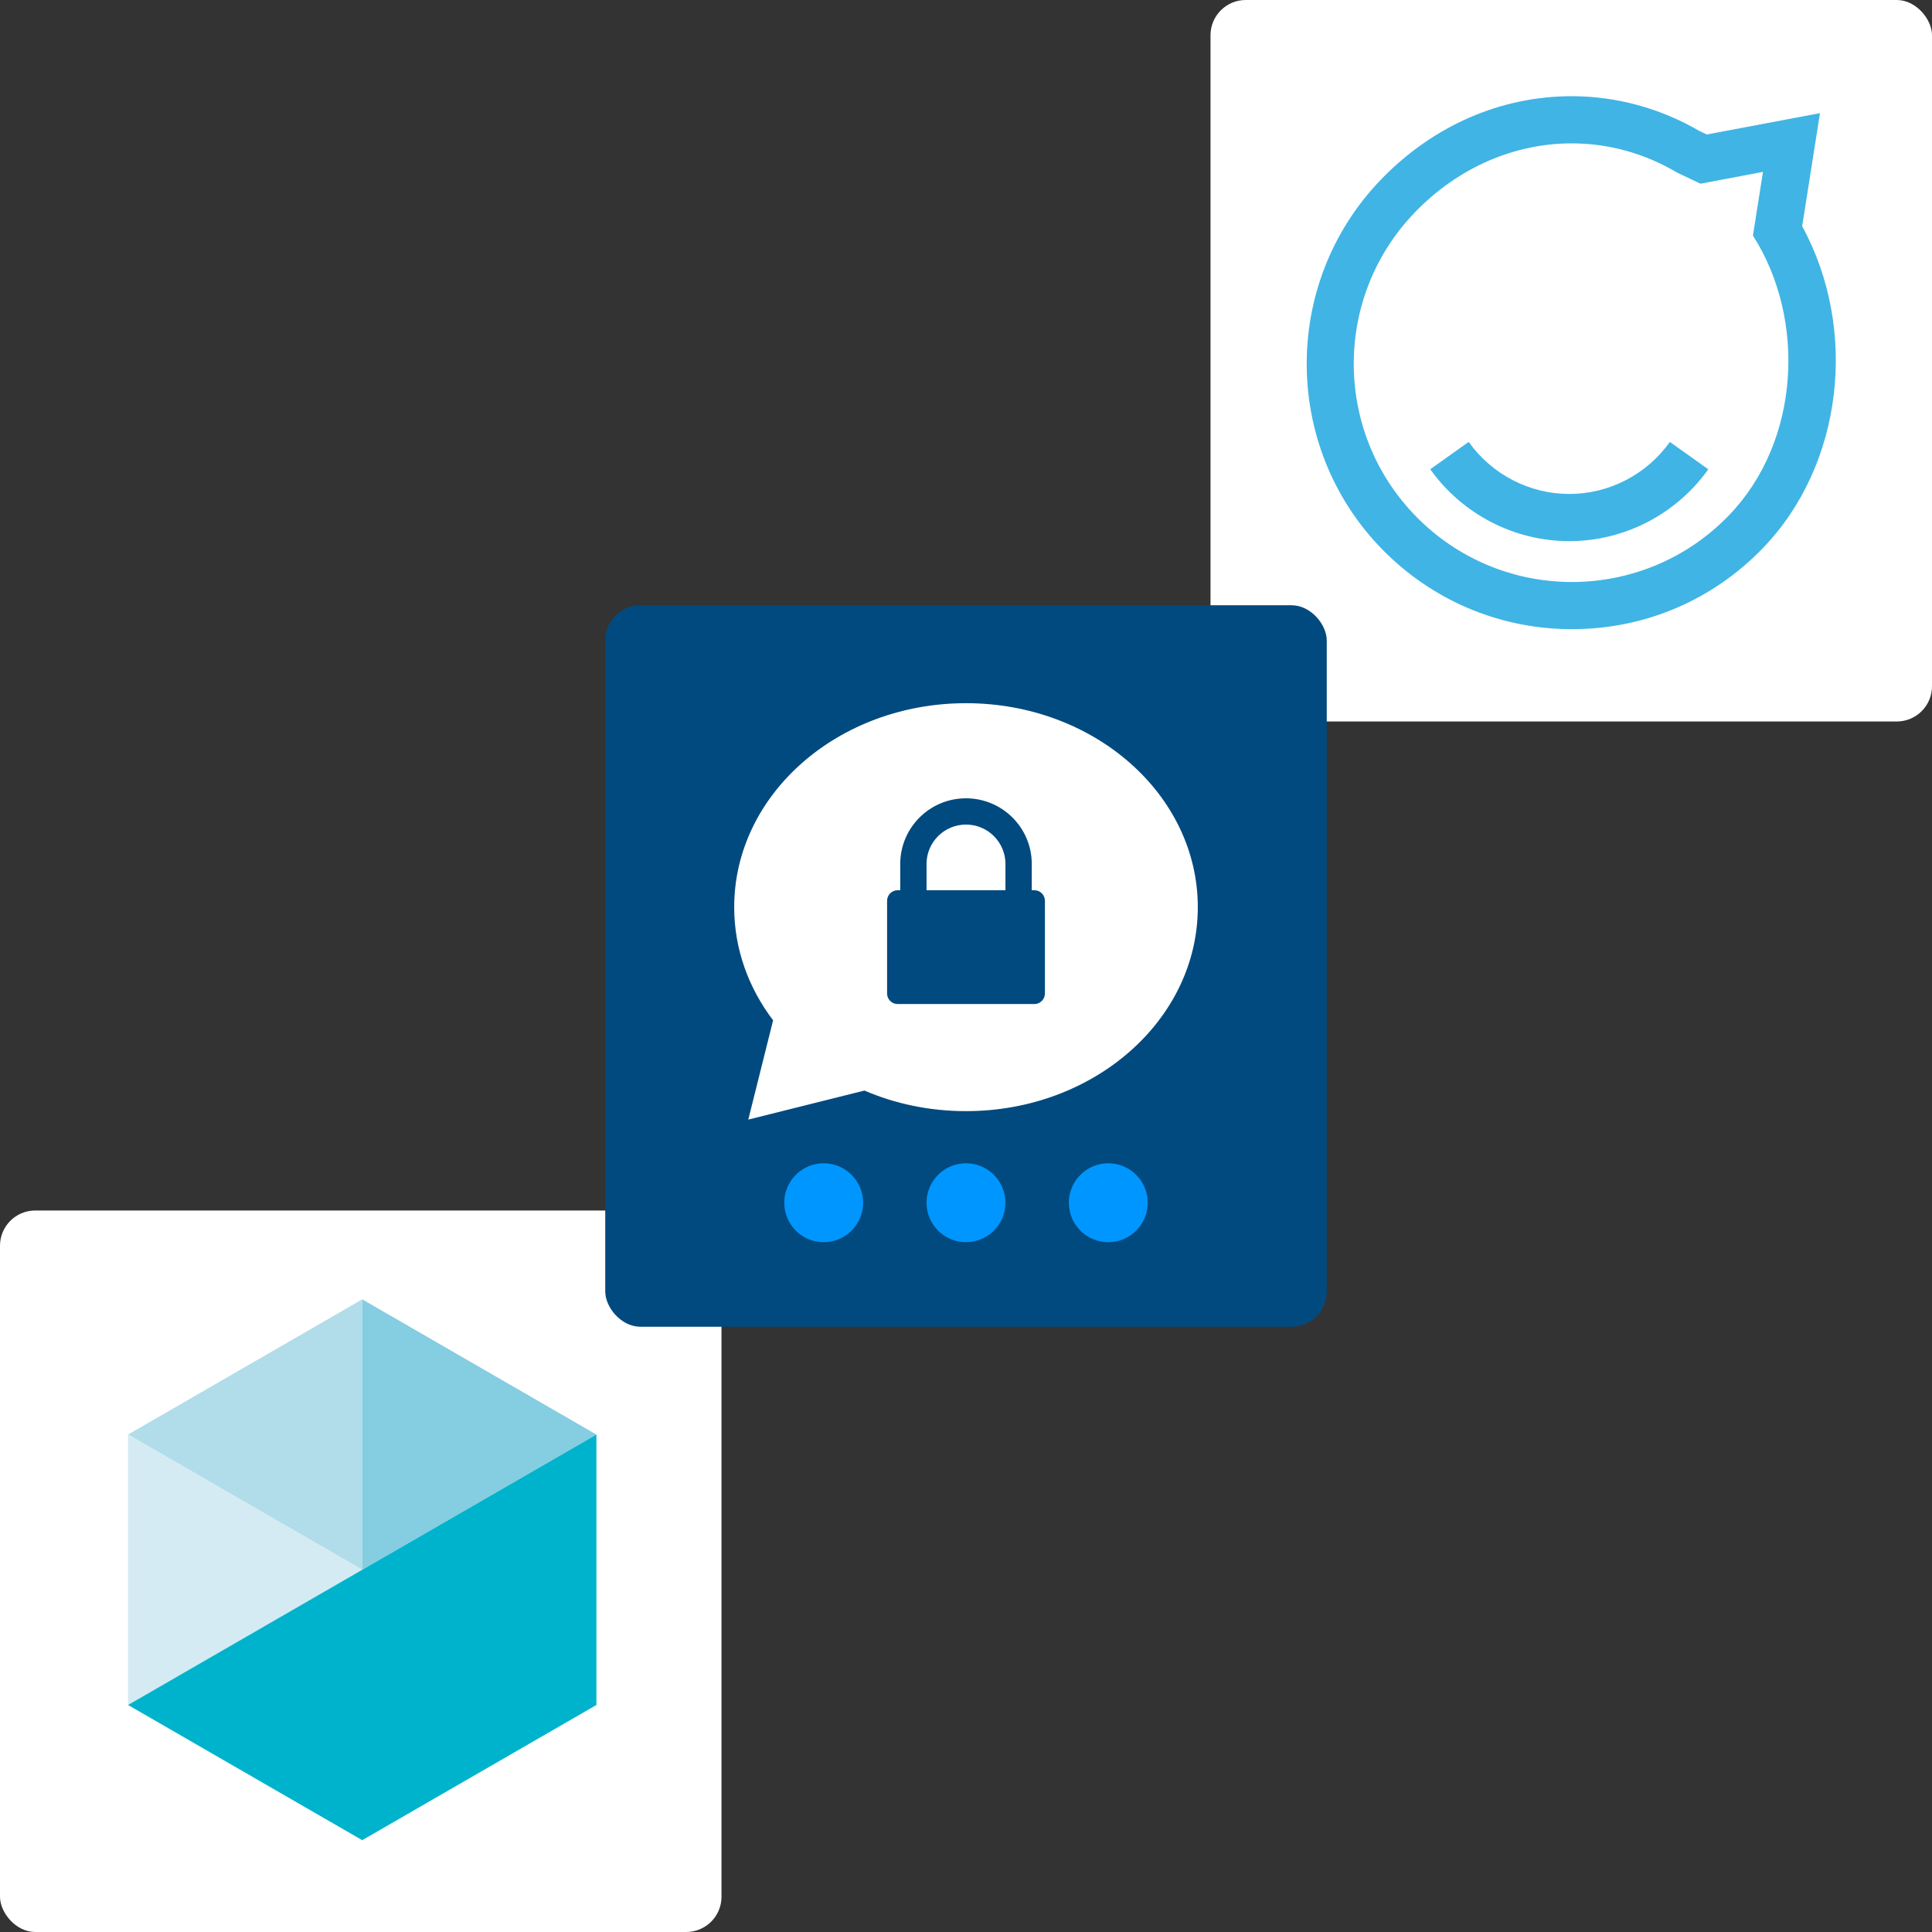 <?xml version="1.0" encoding="UTF-8"?>
<svg width="241px" height="241px" viewBox="0 0 241 241" version="1.1" xmlns="http://www.w3.org/2000/svg" xmlns:xlink="http://www.w3.org/1999/xlink">
    <rect x="0" y="0" width="241" height="241" fill="#333333" stroke="none"/>
    <title>Mitarbeiter-Apps@2x</title>
    <defs>
        <polygon id="path-1" points="0.369 0.369 1.108 0.369 1.108 1.108 0.369 1.108"></polygon>
    </defs>
    <g id="07-Über-Uns" stroke="none" stroke-width="1" fill="none" fill-rule="evenodd">
        <g id="L-07.02-A" transform="translate(-208, -1476)">
            <g id="Group-15" transform="translate(208, 1173)">
                <g id="Group-2" transform="translate(0, 241)">
                    <g id="Group-26" transform="translate(0, 62)">
                        <g id="Group-28" transform="translate(151, 0)">
                            <rect id="BG" fill="#FFFFFF" x="0" y="0" width="90" height="90" rx="4.395"></rect>
                            <g id="Group-5" transform="translate(12, 12)" fill="#40B4E5">
                                <path d="M33.057,0 C24.191,0 15.745,3.688 9.278,10.384 C-3.403,23.512 -3.039,44.51 10.089,57.191 C16.294,63.184 24.46,66.484 33.083,66.484 C42.145,66.484 50.602,62.896 56.896,56.379 C66.901,46.022 68.846,29.142 61.805,16.218 L62.727,10.358 L64.025,2.114 L55.824,3.661 L49.912,4.776 L48.972,4.33 C44.103,1.496 38.606,0 33.057,0 M33.057,5.884 C37.563,5.884 42.083,7.081 46.213,9.534 L49.118,10.914 L56.915,9.443 L55.664,17.387 C62.305,27.763 61.596,43.044 52.664,52.291 C47.323,57.821 40.208,60.6 33.083,60.6 C26.277,60.6 19.46,58.061 14.177,52.959 C3.365,42.515 3.066,25.284 13.51,14.472 C18.967,8.822 25.996,5.884 33.057,5.884" id="Fill-1"></path>
                                <path d="M32.755,55.502 C25.892,55.502 19.408,52.15 15.412,46.535 L20.205,43.124 C23.1,47.189 27.792,49.618 32.755,49.618 C37.717,49.618 42.407,47.192 45.302,43.128 L50.094,46.541 C46.098,52.152 39.616,55.502 32.755,55.502" id="Fill-3"></path>
                            </g>
                        </g>
                        <g id="Bitmap" transform="translate(0, 151)">
                            <rect id="BG" fill="#FFFFFF" x="0" y="0" width="90" height="90" rx="4.395"></rect>
                            <g id="Group-8" transform="translate(15.602, 11.083)">
                                <polygon id="Fill-1" fill="#B0DDE9" points="29.579 0 0.369 16.867 29.582 33.732 29.582 0"></polygon>
                                <polygon id="Fill-2" fill="#85CDE0" points="29.582 0 29.582 33.732 58.795 16.867 29.585 0"></polygon>
                                <g id="Group-5" transform="translate(0, 66.356)">
                                    <mask id="mask-2" fill="white">
                                        <use xlink:href="#path-1"></use>
                                    </mask>
                                    <g id="Clip-4"></g>
                                    <path d="" id="Fill-3" fill="#FEFEFE" mask="url(#mask-2)"></path>
                                </g>
                                <polygon id="Fill-6" fill="#D4EBF3" points="0.369 50.598 29.581 33.731 0.369 16.866"></polygon>
                                <polygon id="Fill-7" fill="#00B3CC" points="29.582 33.732 0.37 50.598 29.582 67.463 58.795 50.598 58.795 16.865"></polygon>
                            </g>
                        </g>
                        <g id="Group-16" transform="translate(75.5, 75.5)">
                            <rect id="BG" fill="#004A7F" x="0" y="0" width="90" height="90" rx="4.395"></rect>
                            <path d="M32.328,60.539 L17.842,64.16 L20.938,51.776 C17.872,47.737 16.084,42.883 16.084,37.661 C16.084,23.609 29.03,12.217 45,12.217 C60.97,12.217 73.916,23.609 73.916,37.661 C73.916,51.714 60.97,63.105 45,63.105 C40.455,63.105 36.155,62.183 32.328,60.539 L32.328,60.539 Z M36.797,35.549 L36.475,35.549 C35.746,35.549 35.156,36.139 35.156,36.867 L35.156,48.428 C35.156,49.156 35.746,49.746 36.475,49.746 L53.525,49.746 C54.254,49.746 54.844,49.156 54.844,48.428 L54.844,36.867 C54.844,36.139 54.254,35.549 53.525,35.549 L53.203,35.549 L53.203,32.273 C53.203,27.753 49.533,24.082 44.996,24.082 C40.467,24.082 36.797,27.753 36.797,32.273 L36.797,35.549 Z M49.922,35.549 L40.078,35.549 L40.078,32.273 C40.078,29.562 42.28,27.358 44.998,27.358 C47.72,27.358 49.922,29.562 49.922,32.273 C49.922,34.084 49.922,35.176 49.922,35.549 Z" id="Shape" fill="#FFFFFF" fill-rule="nonzero"></path>
                            <path d="M49.918,74.53 C49.918,77.251 47.717,79.453 44.996,79.453 C42.279,79.453 40.078,77.251 40.078,74.53 C40.078,71.815 42.279,69.609 44.996,69.609 C47.717,69.609 49.918,71.815 49.918,74.53 Z M32.168,74.53 C32.168,77.251 29.967,79.453 27.246,79.453 C24.53,79.453 22.329,77.251 22.329,74.53 C22.329,71.815 24.53,69.609 27.246,69.609 C29.967,69.609 32.168,71.815 32.168,74.53 Z M67.667,74.53 C67.667,77.251 65.466,79.453 62.745,79.453 C60.029,79.453 57.828,77.251 57.828,74.53 C57.828,71.815 60.029,69.609 62.745,69.609 C65.466,69.609 67.667,71.815 67.667,74.53 Z" id="Dots" fill="#0096FF"></path>
                        </g>
                    </g>
                </g>
            </g>
        </g>
    </g>
</svg>
